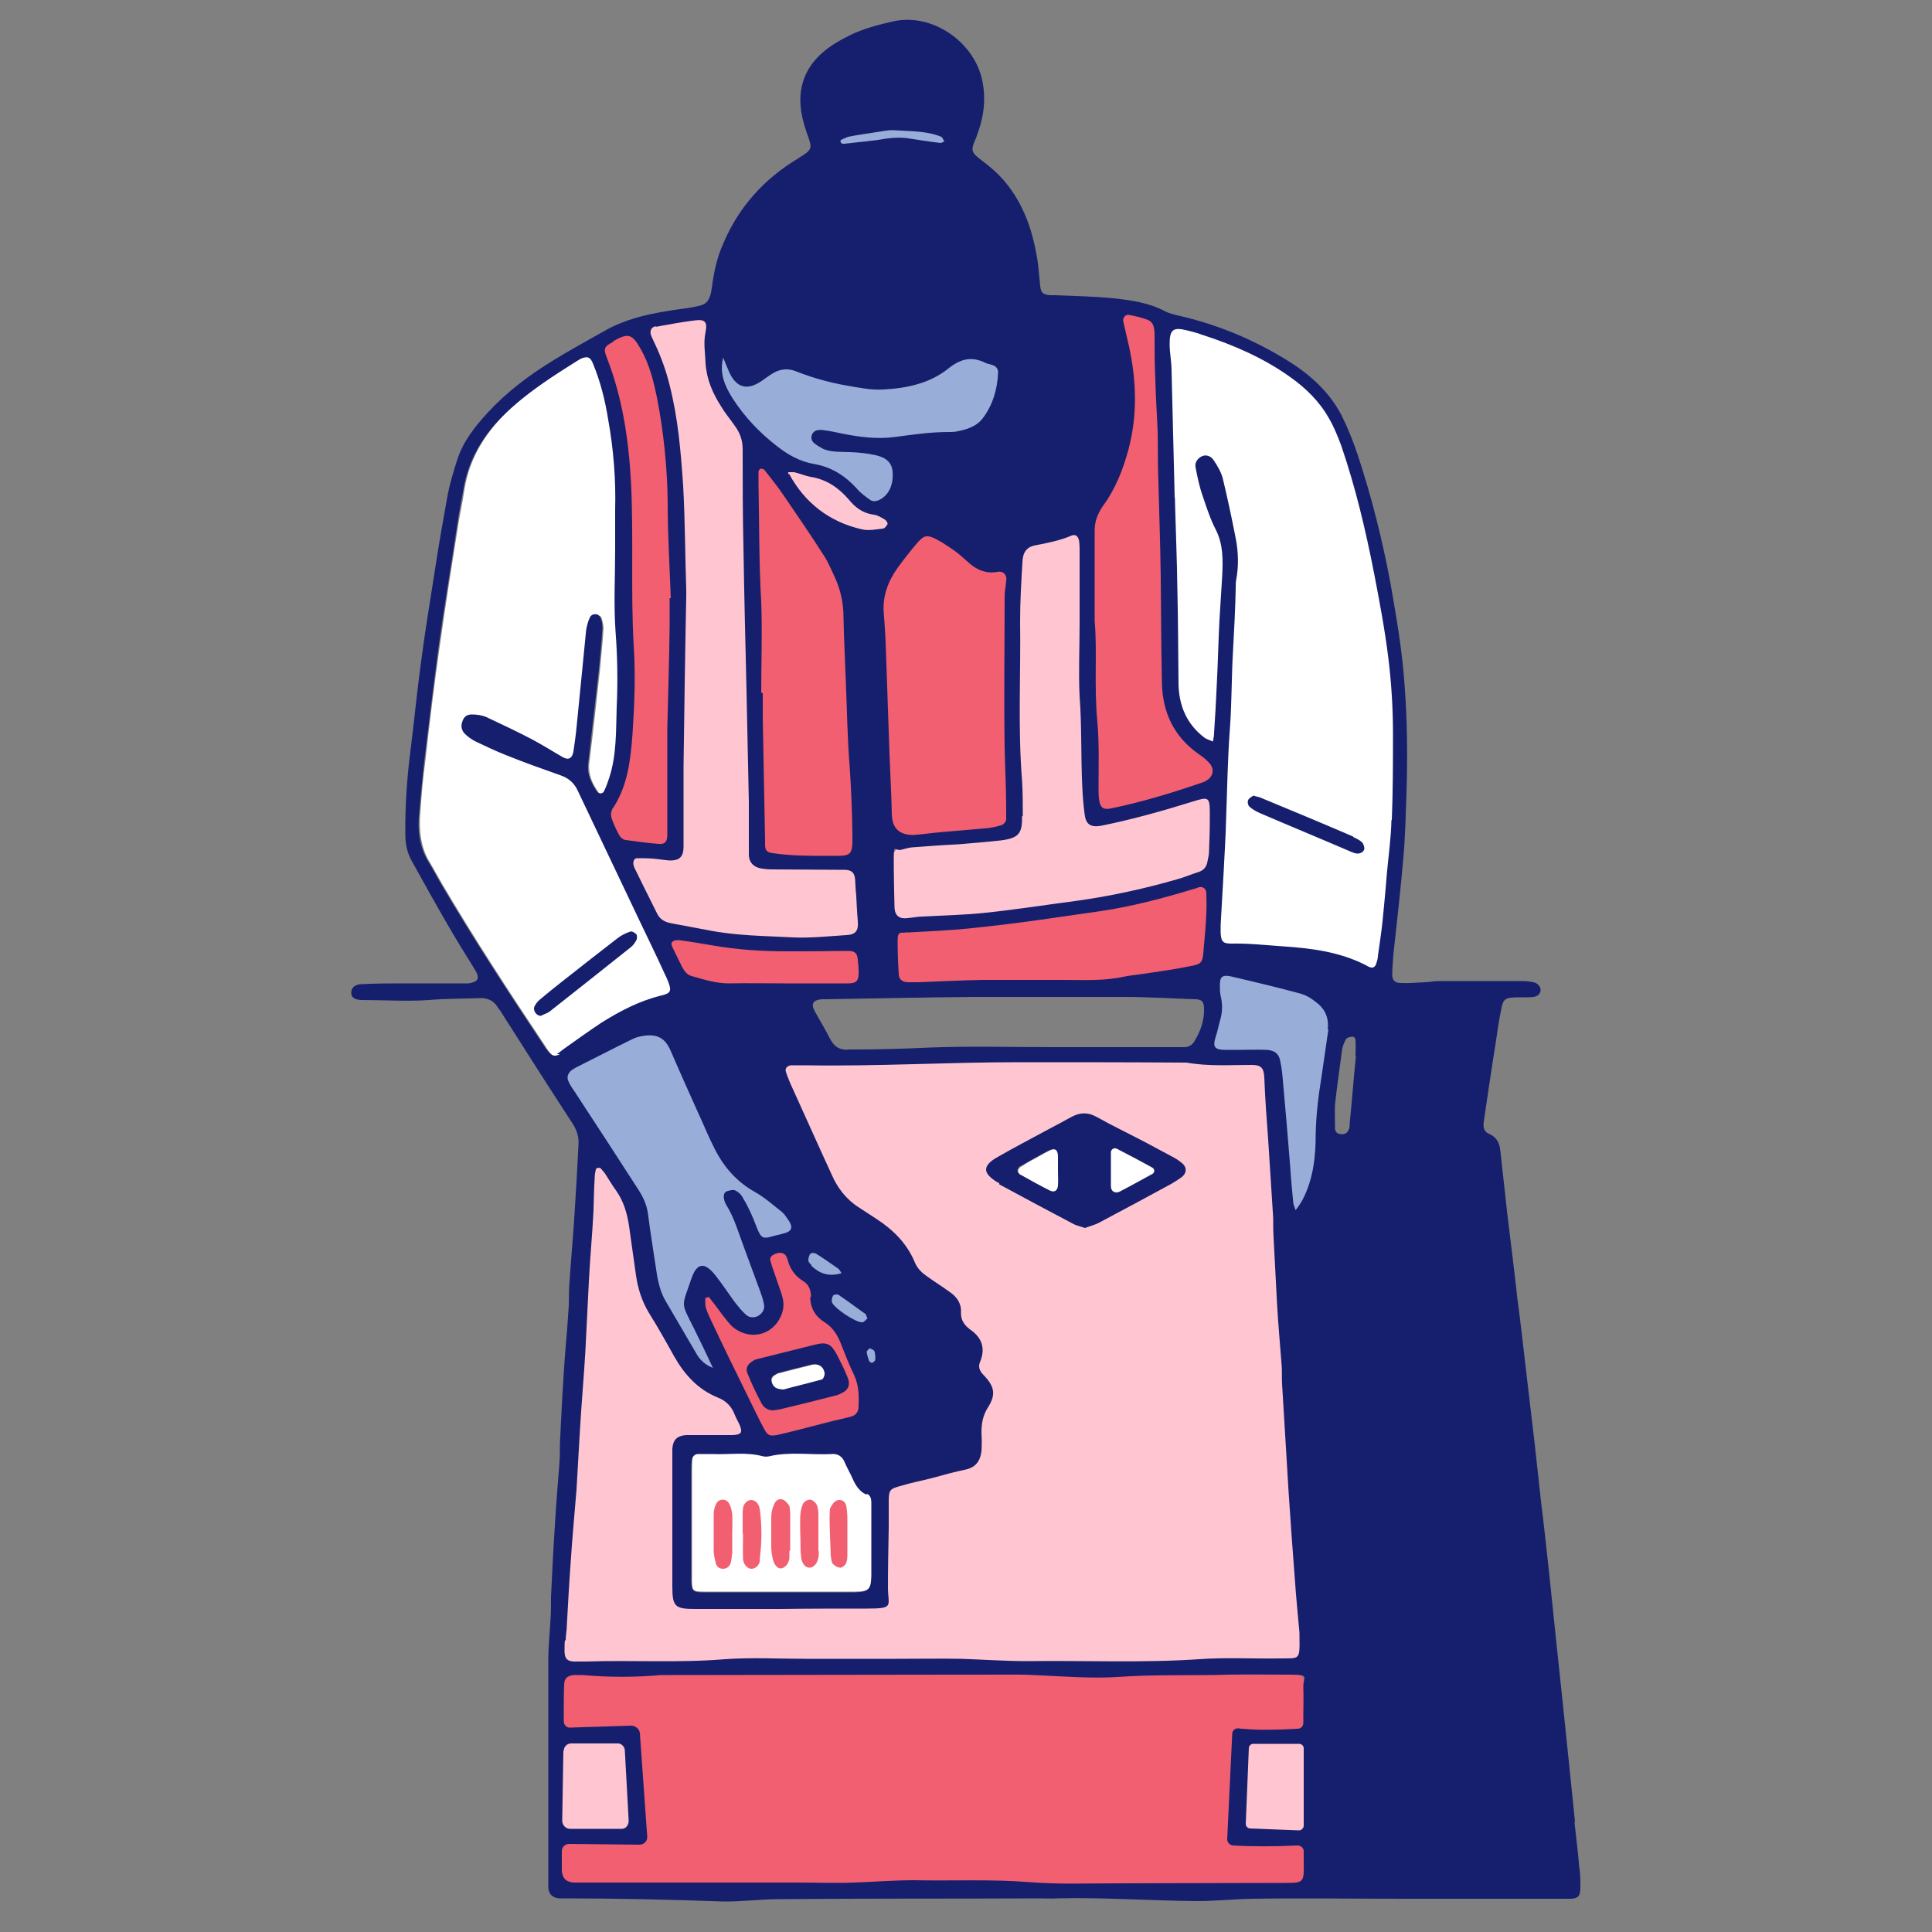 <?xml version="1.0" encoding="UTF-8"?>
<svg id="Laag_1" data-name="Laag 1" xmlns="http://www.w3.org/2000/svg" version="1.1" viewBox="0 0 500 500">
  <rect x="0" y="0" width="500" height="500" fill="#808080" stroke="none"/>
  <defs>
    <style>
      .cls-1 {
        fill: #f15f70;
        stroke: #f15f70;
        stroke-linecap: round;
      }

      .cls-1, .cls-2 {
        stroke-linejoin: round;
      }

      .cls-3 {
        fill: none;
      }

      .cls-3, .cls-4, .cls-5 {
        stroke-width: 0px;
      }

      .cls-2 {
        fill: #99add9;
        stroke: #99add9;
      }

      .cls-6 {
        fill: #ffc6d1;
        stroke: #ffc6d1;
      }

      .cls-6, .cls-7 {
        stroke-miterlimit: 10;
      }

      .cls-4 {
        fill: #151f6d;
      }

      .cls-5, .cls-7 {
        fill: #fff;
      }

      .cls-7 {
        stroke: #fff;
      }
    </style>
  </defs>
  <g id="WITE">
    <path class="cls-7" d="M355.4,148.4c-2.2-11.2-4.7-22.2-8.5-33-.8-2.4-1.9-4.9-3.2-7.1-2.5-4.4-6.1-7.8-10.1-10.7-6.9-4.9-14.5-8.3-22.5-10.8-1.4-.4-2.7-.9-4.1-1.2-3.6-.9-4.6-.2-4.5,3.5,0,2.4.5,4.6.5,7,.3,10.8.6,21.6.8,32.5,0,.6,0,1.3.1,1.9.2,7.3.6,14.6.6,21.9.1,8.3,0,16.4.3,24.7,0,5.6,2,10.5,6.7,13.9.6.4,1.3.6,2.2,1,.1-.9.3-1.5.3-2.2.3-4.2.5-8.3.7-12.5.3-5.6.4-11.2.7-16.8.2-3.7.5-7.6.7-11.3.2-4,.3-8-1.6-11.9-1.4-2.8-2.4-5.8-3.4-8.7-.8-2.5-1.4-5.1-1.9-7.6-.2-1.2.4-2.3,1.6-2.8,1-.5,2.2-.2,3.1,1,1,1.5,1.9,3.1,2.4,4.9,1.2,5.1,2.3,10.2,3.3,15.3.8,3.6.8,7.3.1,10.9-.1.6-.1,1.3-.1,1.9,0,5.5-.3,11-.7,16.4-.4,6.7-.4,13.3-.8,20-.6,7.9-.6,15.9-1,23.9-.2,4.3-.4,8.6-.6,12.9-.3,4.7-.5,9.4-.8,14.1v1.9c0,2.3.6,3,2.7,2.9,4.4,0,8.9.4,13.3.7,7.5.5,14.8,1.5,21.6,4.9.3.2.7.3,1,.5.8.3,1.5,0,1.7-1,.1-.6.3-1.2.4-1.9.4-3,.9-6,1.2-9,.4-4,.8-8,1.1-12.1.4-4.6,1-9.4,1.2-14,.3-7.4.2-14.9.3-22.3,0-6.5-.4-13-1.2-19.6-1-7.4-2.3-14.7-3.7-22h0ZM353.1,219.5c-.1.8-1,1.2-1.8,1.2s-1-.2-1.5-.4c-7.9-3.3-15.9-6.7-23.8-10.1-1-.4-1.9-.9-2.6-1.6-.3-.3-.6-1.2-.4-1.7.2-.5.9-.8,1.4-1.2.8.2,1.4.3,2,.6,7.9,3.3,15.9,6.7,23.8,10,.8.3,1.7.8,2.3,1.4.4.3.7,1.2.6,1.7h0c0,.1,0,.1,0,.1ZM172.9,252.1c-2.4-5.1-4.9-10.1-7.2-15.2-5.1-10.8-10.3-21.4-15.3-32.2-1-2-2.4-3.3-4.4-4.1-4.8-1.7-9.6-3.5-14.3-5.3-2.6-1-5.3-2.3-7.8-3.5-1-.5-2-1.2-2.8-2-.9-.9-1.1-2.1-.6-3.3.4-1,1.4-1.7,2.4-1.7s2.6.1,3.8.7c3.8,1.7,7.6,3.5,11.3,5.5,2.9,1.5,5.6,3.3,8.5,4.9,1.5.8,2.5.3,2.7-1.5.3-2.1.6-4.2.8-6.2.8-8.5,1.6-16.9,2.5-25.3.1-1.1.5-2.3,1-3.3.4-1,2.2-1,2.6,0,.3.9.6,2,.6,3-.2,3.5-.6,7-.9,10.5-.9,8.2-1.8,16.4-2.8,24.5-.3,2.8.8,5.1,2.4,7.3.3.6,1.4.5,1.7-.2.6-1.2,1-2.4,1.4-3.6,1.9-6,1.7-12.1,1.9-18.2.2-6.5.1-13-.3-19.6-.5-7-.1-14.1-.1-21.2h0v-10.2c.2-7.8-.4-15.7-1.8-23.4-.8-4.9-2.1-9.7-3.9-14.4-.8-1.8-1.7-2.2-3.3-1.3-.3.1-.7.4-1,.6-5.8,3.7-11.7,7.5-16.9,12.1-6.4,5.8-11,12.6-12.4,21.2-.4,2.8-1,5.6-1.5,8.5-1.7,10.7-3.4,21.4-4.9,32.1-1.4,9.8-2.6,19.6-3.7,29.5-.6,4.4-1,8.8-1.3,13.3-.4,4.6,0,9.2,2.6,13.2,1,1.7,1.9,3.4,2.9,5.1,8.4,14.3,17.5,28.2,26.7,42,.4.6.8,1.3,1.4,1.9.8,1,1.7,1.1,2.8.4.7-.4,1.2-.9,1.9-1.4,3.2-2.2,6.4-4.6,9.6-6.7,4.7-3.1,9.7-5.6,15.3-7,2.6-.7,3-1.2,2-3.7-.2-.6-.6-1.2-.8-1.8h-.2ZM164.7,243.3c-.3.7-.8,1.3-1.4,1.8-7,5.6-14.1,11.2-21.2,16.8-.7.6-1.6.8-2.1,1-1.3,0-2.2-1.5-1.7-2.4.3-.7.8-1.3,1.4-1.8,1.9-1.6,3.8-3.2,5.8-4.7,4.7-3.7,9.4-7.4,14.2-11.1,1-.8,2.2-1.3,3.4-1.8.4-.1,1.2.3,1.6.7.3.3.2,1,0,1.5h0Z"/>
  </g>
  <g id="LIGHT_LIGHT_RED" data-name="LIGHT LIGHT RED">
    <path class="cls-6" d="M308.7,207.3c-7.7,2.4-15.5,4.6-23.5,6.2-2.8.6-4-.3-4.3-3-.2-2.4-.5-4.6-.6-7-.4-7.8-.1-15.7-.7-23.5-.4-6.2,0-12.6,0-18.8h0v-18.8c0-.8,0-1.6-.1-2.4-.2-1.3-1-1.9-2.2-1.5-2.9,1.3-6,1.9-9,2.4-2.4.4-3.5,1.8-3.5,4.4-.3,5.1-.6,10.1-.6,15.3.1,13.7-.6,27.4.5,41.1.3,3.1.1,6.2.2,9.4.1,4.6-.8,5.8-5.5,6.3-3.6.4-7.3.7-10.9,1-4,.3-8,.6-12.1.8-.9,0-1.8.3-2.7.6-1.7.4-2,.6-2,2.4,0,4.2,0,8.3.2,12.6,0,2.1,1.3,3,3.4,2.7,1.3-.1,2.6-.3,3.9-.4,5.5-.3,11-.5,16.4-1,7.6-.8,15.3-1.9,22.9-3,9-1.2,17.7-3.1,26.4-5.6,1.9-.6,3.7-1.3,5.6-1.9,1.4-.5,2.2-1.5,2.4-2.8.1-.9.3-1.8.4-2.7.1-3.1.2-6.2.2-9.4,0-4.7-.1-4.7-4.6-3.3h-.1ZM228.8,134.6c-.9-.5-1.9-1.1-2.8-1.2-2.8-.4-4.7-1.9-6.5-4-2.6-3.1-5.8-5.2-9.9-5.8-1.4-.2-2.8-.8-4.2-1.2-.5-.1-1,0-1.5,0,0,.3-.1.5,0,.6,4.2,7.6,10.5,12.4,18.9,14.4,1.7.4,3.6,0,5.4-.2.5,0,1-.7,1.2-1.2.1-.3-.4-1-.8-1.2h0ZM221.4,231.7c0-1.5,0-2.9-.3-4.3-.2-1.7-.8-2.2-2.6-2.4h-2.4c-5.5,0-11,0-16.5-.1-1,0-2.1,0-3.1-.3-1.7-.3-2.8-1.5-2.9-3.3,0-.9,0-1.8,0-2.8v-11c-.1-9.5-.4-19.1-.6-28.6-.3-12.6-.6-25-.8-37.6-.1-8.4-.2-16.7-.2-25.1s-.7-4.3-2.1-6.2c-1.2-1.6-2.4-3.1-3.4-4.8-2.2-3.5-3.8-7.1-4.1-11.2-.1-2.8-.6-5.4,0-8.2.5-2.5-.1-3.3-2.6-3-3.5.3-6.9,1-10.4,1.7-1.2.2-1.7,1.2-1.3,2.4.3.8.6,1.5,1,2.2,1.7,3.4,2.9,6.9,3.8,10.7,2.2,8.5,2.9,17.3,3.5,26,.6,9,.6,18,.8,27v1.6c-.2,14.6-.4,29.3-.7,43.9h0v11c0,3.4,0,6.8,0,10.2,0,2.4-1.1,3.3-3.5,3.3-1.5,0-3.1-.3-4.6-.5-1.3-.1-2.6-.2-3.9-.1-.8,0-1.1.6-1,1.4,0,.3.2.8.3,1.1,1.9,4,3.9,8,5.9,11.9.7,1.4,1.9,2.1,3.4,2.4,3.2.6,6.5,1.1,9.6,1.8,7.3,1.5,14.8,1.5,22.2,1.9,4.5.3,9.1-.3,13.7-.6,2.5-.1,3.2-1.1,3-3.5-.2-2.2-.3-4.4-.4-6.7h0Z"/>
    <path class="cls-6" d="M336.2,451.1h-11.9c-.6,0-1.1.6-1.1,1.1l-.8,19.6c0,.6.5,1.2,1.1,1.2l12.7.5c.6,0,1.2-.5,1.2-1.2v-20.1c0-.6-.6-1.2-1.2-1.2h0Z"/>
    <path class="cls-6" d="M147.6,473.1h13.2c1.2,0,2.1-.9,2-2l-1-18.3c0-1-1-1.9-2-1.9h-11.9c-1.1.1-1.9,1-1.9,2.1l-.3,18.1c0,1.1.9,2,2,2h0Z"/>
    <path class="cls-6" d="M148.6,430.1h3.1c12-.3,24,.4,36-.6,6.9-.6,13.9-.1,20.8-.1h40.4c5.8.1,11.4.6,17.2.6,14.8-.2,29.5.6,44.3-.5,6.9-.5,13.9,0,20.7-.2,5.5-.1,5.5.6,5.3-5.8v-.8c-.4-4.6-.9-9.4-1.2-14-.6-7.4-1.1-14.8-1.6-22.3-.6-9.4-1.2-18.7-1.7-28.1,0-1.6,0-3.1-.1-4.7-.4-5.3-.9-10.7-1.2-16-.3-5.8-.6-11.4-.9-17.2,0-1.7,0-3.4-.1-5.1-.4-6.8-.9-13.5-1.3-20.3-.3-5.3-.8-10.7-1-16,0-2.6-.9-3.3-3.3-3.3-5.6,0-11.2.3-16.8-.6-14.5,0-29,0-43.6-.1-18.3,0-36.6,1.1-54.9.8h-2.8c-.4,0-.8,0-1.2,0-.9.1-1.4.8-1.2,1.7.3,1,.7,2,1.1,2.9,3.5,7.8,7.1,15.8,10.7,23.6,1.6,3.5,3.9,6.5,7.1,8.6,1.5,1,3.1,1.9,4.6,3,4.4,2.8,7.9,6.4,9.9,11.3.6,1.5,1.7,2.6,3.1,3.5,2,1.2,4,2.6,5.8,4,1.8,1.2,3.1,2.9,3,5.2-.1,2.1.8,3.5,2.4,4.6,2.8,2.1,4,4.8,2.6,8.2-.6,1.3-.3,2.4.8,3.5,2.9,3,3.3,5.1,1.2,8.4-1.3,2.2-1.7,4.3-1.7,6.7,0,1.5,0,3.1,0,4.7-.3,2.4-1.3,4.2-4,4.7-2.9.6-5.8,1.5-8.7,2.2-2.6.7-5.3,1.2-8,2-3.1.9-3.3,1.2-3.3,4.3v6.7c0,5.1-.2,10.2-.2,15.3s-1.7,5.5-5.6,5.5h-22.3c0,.1-22,.1-22,.1-5.2,0-5.9-.6-5.9-5.8v-35.7c.2-2.3,1.2-3.3,3.5-3.5h12.1c2.4,0,2.7-.8,1.7-2.9-.3-.8-.8-1.7-1.2-2.5-.8-2-2.2-3.5-4.3-4.3-5.2-2.1-8.7-6-11.4-10.8-2.2-3.7-4.2-7.5-6.5-11.2-1.8-3-2.8-6.2-3.3-9.6-.6-4.3-1.2-8.5-1.8-12.8-.4-3.3-1.3-6.4-3.3-9.1-1-1.5-2-3.1-3-4.6-.3-.4-.6-.8-1-1.2-.3-.3-1.2-.2-1.3.3-.1.8-.3,1.5-.3,2.3-.1,2.8-.1,5.5-.3,8.3-.4,6.1-.9,12.2-1.2,18.3-.3,6-.6,12-.9,18-.4,6.8-1,13.5-1.4,20.3-.3,5.2-.6,10.4-.9,15.6-.4,6.2-1,12.5-1.5,18.7-.4,5.5-.7,11-1,16.4,0,1.3-.3,2.6-.3,3.9,0,1-.2,2.1-.1,3.1,0,1.7.6,2.4,2.4,2.5v-.2c.1,0,.1,0,.1,0ZM258,299.9c4.3-2.5,8.7-4.8,13-7.1,2.2-1.2,4.4-2.3,6.5-3.5,2.1-1.2,4.2-1.2,6.3,0,4.2,2.2,8.3,4.3,12.5,6.5,2.3,1.2,4.6,2.4,6.9,3.7,1,.6,2.1,1.2,2.9,1.9,1.1,1,1,2.4,0,3.4-.9.8-1.9,1.4-2.9,1.9-6.2,3.3-12.4,6.7-18.6,10-1.1.6-2.4.9-3.7,1.4-1.2-.4-2.3-.6-3.3-1.2-6.3-3.3-12.6-6.7-18.9-10.1-.2-.1-.5-.3-.7-.3-3.5-2.2-3.5-4.2,0-6.2h0q0-.1,0-.1Z"/>
  </g>
  <g id="RED">
    <path class="cls-1" d="M337.3,436.8c-.1-2.6-.8-3.1-3.4-3.2h-16.1c-9.5.2-19.1-.1-28.6.6-6.5.4-13,0-19.6-.4-7.8-.4-15.7-.2-23.5-.2-24.2,0-48.4,0-72.6.1h-2.4c-6.8.6-13.6.6-20.3,0h-2.4c-1.6.1-2.4.9-2.4,2.6-.1,2.2,0,4.4,0,6.7v2.6c0,.6.3,1.2.8,1.5,0,0,.1,0,.2.1h0c.2,0,.4.1.7.1l15.8-.5c.6,0,1.2.2,1.6.7.3.3.6.8.6,1.3l1.9,26.7c0,1.1-.8,2.1-2,2.1l-18.2-.2c-1,0-1.8.8-1.9,1.8v5.2c.1,1.9,1,2.8,3,3h72.9c5.1-.1,10.1-.6,15.3-.6,9.9,0,19.8-.3,29.8.5,8.5.6,17,.3,25.5.3,13.5,0,26.9-.1,40.4-.1s5.2,0,5.1-5.3v-2.9c0-.8-.7-1.5-1.6-1.5-6,.2-11.7.3-16.7,0-.8,0-1.5-.8-1.5-1.6l1.3-27.3c0-.6.4-1.1.9-1.3.3-.1.6-.1.8-.1s.6,0,1,.1c3.8.4,8.9.3,14.2,0,.8,0,1.5-.7,1.5-1.5v-1.7c0-2.5.1-5,0-7.4h0ZM284,186.9c.6,5.6.2,11.2.3,16.9,0,1.2,0,2.4.2,3.5.3,1.8,1.2,2.3,3.1,1.9,7.8-1.7,15.4-4,23-6.5.5-.1,1-.3,1.5-.6,1.9-1,2.3-3,.9-4.6-.8-.8-1.7-1.6-2.7-2.3-6.6-4.5-9.5-10.9-9.6-18.7-.1-9-.1-18-.3-27.1-.1-8.2-.4-16.4-.6-24.6,0-4.4,0-8.9-.2-13.3-.1-4.4-.4-8.9-.6-13.3-.1-4-.2-8.1-.2-12.1s-.2-2.7-1.7-3.3c-1.5-.6-3.3-1-4.9-1.3-1-.2-1.7.8-1.5,1.7.5,2.2,1,4.3,1.5,6.5,1.9,8.8,2.2,17.6-.1,26.4-1.4,5.3-3.5,10.4-6.7,14.9-1.4,1.9-2.1,3.9-2.1,6.2v23.7c.8,7.8-.2,16.9.7,26.1h0ZM235.5,241.5h-.8c-1.5.2-2.3.7-2.3,2.2,0,2.8,0,5.8.3,8.6,0,1.3,1,1.9,2.4,2.1.9,0,1.8,0,2.8,0,5.5-.2,11-.5,16.4-.6,4.2,0,8.4,0,12.6,0h8.6c5.1,0,10.2.2,15.3-.8,1.8-.4,3.6-.6,5.4-.8,3.9-.6,7.7-1.2,11.6-1.9,3.4-.7,3.5-.9,3.8-4.3.3-3.1.6-6.2.7-9.4,0-1.7,0-3.4,0-5.1s-.8-1.7-1.9-1.5c-.5.1-1,.3-1.5.5-7.8,2.4-15.8,4.4-24,5.7-5.6.8-11.1,1.7-16.7,2.4-5.8.8-11.7,1.5-17.5,2.1-5.1.5-10.1.6-15.2,1h0ZM229.2,168.9c.3,8.7.6,17.5.9,26.2.2,5.2.5,10.4.6,15.6.1,5.3.1,5.4,5.6,5.3,2.6-.3,5.2-.6,7.8-.8,3.9-.3,7.8-.6,11.7-1,1.2-.1,2.4-.3,3.4-.8.5-.2,1-.8,1.1-1.4.2-.9,0-1.8,0-2.7,0-5.3-.3-10.7-.4-16-.3-13-.1-26.2,0-39.2,0-1.5.3-2.8.4-4.3,0-1.6-.8-2.4-2.4-2.2-2.8.6-5.1-.3-7.2-2.2-1.3-1.1-2.5-2.3-3.9-3.3-1.5-1.1-3-2.2-4.6-2.9-2.6-1.2-3.3-1-5.1,1-1.8,2.1-3.5,4.2-5.1,6.5-2.4,3.4-3.7,7.1-3.5,11.4.2,3.5.4,7,.6,10.5h0ZM222.1,364c.1-2.8.1-5.5-1.1-8-1.2-2.7-2.4-5.6-3.5-8.3-.9-2.2-2.2-4.2-4.2-5.5-2.4-1.5-3.7-3.7-3.7-6.5,0-1.7-.6-3.1-2.1-4-2.1-1.3-3.4-3.1-4-5.6-.4-1.7-1.7-2-3.4-1.3-.8.3-1.3.9-1,1.8.3,1.1.8,2.2,1.1,3.3.6,1.9,1.3,3.7,1.9,5.6.5,1.4.6,2.8.1,4.2-1.7,5.6-7.8,7.7-12.5,4.2-1.2-.9-2.2-2.3-3.1-3.5-1.2-1.5-2.4-3.1-3.5-4.6-.3,0-.6.1-.9.3,0,.8,0,1.8.2,2.6.4,1.3,1.1,2.6,1.7,4,3.1,6.3,6.2,12.6,9.2,19,1.4,2.8,2.8,5.6,4.2,8.4.8,1.6,1.3,1.7,3.2,1.5.9-.1,1.8-.4,2.6-.6,4-1,8-2.1,12.1-3.1,1.5-.4,3.1-.8,4.6-1.1,1.3-.3,1.9-1.2,1.9-2.6h0ZM218,360.5c-.6.3-1.2.6-1.8.7-4.5,1.2-9.1,2.3-13.7,3.4-.8.2-1.5.3-2.4.4-1.1,0-2.3-.6-2.8-1.6-1.4-2.6-2.6-5.3-3.8-8.1-.5-1.2.3-2.3,1.3-3,.6-.3,1.2-.5,1.8-.7,4.8-1.2,9.6-2.5,14.4-3.6,3.1-.8,4.2-.2,5.7,2.6,1,1.9,2,4,2.8,6,.7,1.7.1,3.1-1.5,3.9h0ZM176.6,250.3c.6,1,1.2,2.1,2.5,2.4,3.1.8,6.2,1.9,9.6,1.9,4.7-.1,9.4,0,14.2,0h14.1c5.1,0,5.8.6,5.1-6.2-.2-1.7-.6-2.1-2.2-2.2-.9,0-1.8,0-2.8,0-4.4,0-8.9,0-13.3.1-6.4,0-12.8-.4-19.1-1.5-3-.5-5.9-1-8.9-1.4-.5,0-1,0-1.5.3-.7.5-.4,1.1-.1,1.7.8,1.7,1.5,3.3,2.4,4.9h0ZM197,179.2h.2v6.7c.2,10.4.3,20.9.6,31.3,0,.6,0,1,0,1.5.2,1.3.6,1.7,2,1.9,4.9.7,9.9.7,14.8.7s6,.2,5.8-5.8c-.1-5.8-.3-11.4-.7-17.2-.6-7.4-.7-14.8-1-22.3-.2-5.5-.5-11-.6-16.4,0-3.6-.7-7-2.2-10.3-.9-1.9-1.7-3.9-2.8-5.6-3.5-5.3-7.1-10.7-10.7-16-1.5-2.2-3.1-4.2-4.7-6.2-.2-.3-.7-.5-1-.4-.3,0-.6.6-.6.8,0,1,0,2.1,0,3.1.1,10.2,0,20.3.7,30.5.5,7.8,0,15.7,0,23.5h0q0,.1,0,.1ZM219.4,393.1c0-1.2,0-2.4-.3-3.5-.2-1-1-1.7-1.9-1.5-.6,0-1.5.7-1.7,1.2-.4,1-.7,2.2-.7,3.4,0,3.3.1,6.5.3,9.7,0,.8,0,1.7.5,2.2.3.6,1.2,1,1.9,1s1.2-.6,1.5-1c.3-.6.4-1.5.4-2.2v-5.1h.1v-4.2h0ZM211.9,392.2c0-.9-.1-1.9-.5-2.6-.3-.6-1.1-1.2-1.7-1.2s-1.6.6-1.8,1.1c-.5,1-.7,2.2-.7,3.4,0,3,0,6,.1,9,0,.6,0,1.3.2,1.9.3,1.2,1.1,2.1,2,2.2.8,0,1.9-.8,2.2-1.9.2-.8.2-1.5.3-2.3v-9.4h0ZM204.3,391.6c0-.6,0-1.4-.3-1.9-.3-.6-1-1.3-1.6-1.5-1-.3-1.9.3-2.2,1.1-.4,1-.7,2.2-.8,3.4-.1,2.6,0,5.2,0,7.8,0,1,.2,2.1.4,3.1.3,1.5,1.3,2.4,2.2,2.4,1-.1,1.8-1.2,2.1-2.6,0-.6,0-1.3,0-1.9v-9.7h0ZM192.3,403.5c0,1.4,1.2,2.4,2.2,2.4s2.1-.9,2.2-2.4c.6-4.4.6-8.8,0-13.3,0-.1,0-.3-.1-.3-.4-1.2-1.2-1.9-2.2-1.8-1,0-1.8.9-2,2.1-.1.6,0,1.3-.1,1.9v4.7h.1c0,2.2,0,4.4,0,6.7h0ZM189.3,392.1c0-1-.3-2.1-.8-2.9-.8-1.4-2.8-1.3-3.4.2-.3.8-.6,1.7-.6,2.6v9.4c0,1,.3,2.1.5,3.1s.8,1.6,1.9,1.6,1.7-.6,2-1.5c.3-.7.3-1.5.3-2.3v-5.1c0-1.7,0-3.4,0-5.1h0ZM163.2,124.8c.8,14.1,0,28.2.7,42.3.4,7.6.1,15.1-.3,22.7-.5,6.7-1.2,13.3-4.9,19.1-.4.7-.8,1.8-.6,2.6.6,1.7,1.4,3.4,2.2,4.9.3.5,1,.9,1.6,1,2.8.4,5.7.8,8.5,1,1.6,0,2.1-.5,2.2-2.1v-1.6c0-8.7,0-17.5,0-26.2,0-8.9.3-17.8.6-26.6v-7.1h.3c-.3-8.2-.7-16.4-.8-24.6-.1-9-1-18-2.7-26.9-.8-4.5-2-9-4.3-13-2.2-4-3.2-4.2-7.1-2-2.4,1.4-2.6,1.8-1.7,4.3,4,10.3,5.6,21.2,6.2,32.1h0Z"/>
  </g>
  <g id="BLUE">
    <path class="cls-2" d="M340.7,259.1c-1.2-.9-2.6-1.8-4.1-2.2-5.9-1.6-11.9-3.1-17.8-4.4-2.3-.6-2.9,0-2.9,2.3s0,1.8.2,2.7c.4,2.1.4,4.2-.1,6.2-.4,1.5-.8,3.1-1.2,4.5-.8,2.6-.3,3.2,2.5,3.3h3.5c2.4,0,4.7,0,7.1,0,2.3.1,3.3,1.1,3.7,3.3.3,1.5.5,3.1.6,4.6.6,7.4,1.2,14.8,1.9,22.3.3,3.1.5,6.2.8,9.4,0,.5.3.9.6,1.9.8-1.2,1.5-2,1.9-2.9,2.7-5.3,3.3-11,3.3-16.8,0-5,.6-9.9,1.5-14.8.7-4.1,1.2-8.3,1.8-12.4.5-3.1-.8-5.4-3.1-7.1h0ZM256.8,94.4c-.6-.2-1.3-.3-1.9-.6-3.6-1.8-6.6-1-9.6,1.5-4.9,4-10.8,5.1-16.9,5.4-3.1.1-6.2-.6-9.3-1-4.5-.8-8.9-2-13.2-3.7-2.3-.9-4.4-.6-6.3.7-.8.6-1.7,1.2-2.6,1.8-3.6,2.5-6.3,1.8-8.3-2.1-.7-1.4-1.2-2.8-1.8-4.3-1.1,4,.3,7.4,2.4,10.7,3.1,4.8,6.9,8.9,11.4,12.3,2.9,2.2,6.1,4,9.8,4.7,4.4.8,8,3,11,6.4,1,1,2.2,1.9,3.3,2.8.6.5,1.4.6,2.2.2,2.6-1.1,4.1-3.9,3.7-7.5-.2-2.3-1.6-3.7-4.4-4.2-2.2-.4-4.4-.6-6.6-.8-2.4-.1-4.7,0-6.9-.8-.9-.4-1.9-.9-2.6-1.7-1.1-1.2-.3-3.1,1.3-3.2.6,0,1.3,0,1.9.1,1.4.3,2.8.6,4.2.8,4.5.9,9,1.5,13.6.9,4.6-.6,9.3-1.2,14-1.3.6,0,1.3,0,1.9-.1,2.6-.5,5.2-1.2,6.9-3.4,2.6-3.4,3.7-7.4,4-11.7,0-1-.5-1.7-1.4-2.1h0ZM217.9,37.3h1.5c3.2-.5,6.5-.8,9.6-1.3,2.2-.3,4.4-.4,6.6,0,2.6.5,5.1.8,7.7,1.1.3,0,.7-.3,1-.4-.3-.4-.4-1-.8-1.2-4-1.6-8.1-1.5-12.2-1.7-1.5-.1-3.1.3-4.6.5-2.4.3-4.9.8-7.3,1.2-.6.1-1.2.5-1.8.8-.1,0-.3.4-.3.6s.3.5.5.5h0ZM225.1,349c-.3.4-.8.7-.8,1,0,.8.3,1.5.6,2.2s.6.6.8.6.7-.5.8-.8c0-.7,0-1.5-.2-2.2-.1-.3-.8-.5-1.2-.8h0ZM223.9,339.9c-2.2-1.7-4.5-3.3-6.9-4.9-.3-.2-1.2,0-1.4.2-.3.5-.5,1.2-.3,1.7.6,1.6,6.1,5.3,7.8,5.2.5,0,.9-.6,1.3-1-.3-.6-.3-1-.6-1.2h0ZM216.9,328.1c-1.9-1.3-3.8-2.6-5.8-3.9-.3-.2-1.2,0-1.4.1-.3.4-.6,1.1-.5,1.7,0,.4.5.9.8,1.2,2.1,2.1,4.5,2.9,7.8,1.9-.4-.6-.6-1-.9-1.2h0ZM202.2,313.6c-2.2-1.8-4.4-3.7-6.9-5.1-4.7-2.7-8.1-6.5-10.5-11.3-1.5-3.2-2.9-6.4-4.4-9.6-2.4-5.2-4.7-10.5-7-15.8-1.5-3.3-3.7-4.6-8.5-3.4-.5.1-1,.3-1.5.6-4.8,2.4-9.6,4.8-14.3,7.2-.5.2-.9.5-1.3.8-.9.7-1.2,1.7-.8,2.8.4,1,1,1.8,1.6,2.7,5.3,8.3,10.6,16.4,16,24.6,1.4,2.1,2.4,4.3,2.8,6.8.8,5.4,1.6,10.8,2.4,16.2.3,2.2,1,4.3,2.1,6.2,2.6,4.5,5.3,9,7.9,13.5,1,1.7,2.4,3.1,4.4,3.9-1.6-3.4-3.2-6.8-4.9-10.2-3.5-7-3.2-5.6-.7-12.8,1.5-4.2,3.5-4.6,6.2-1,1.9,2.4,3.5,4.9,5.3,7.3.8,1,1.7,2,2.6,2.9,1,.8,2.4.9,3.3.3,1-.7,1.7-1.7,1.4-3-.2-1.1-.6-2.3-1-3.4-1.4-3.8-2.8-7.6-4.2-11.4-1.4-3.7-2.4-7.4-4.5-10.8-.3-.4-.4-1-.6-1.5-.2-.8,0-1.7.7-2.1.6-.3,1.6-.5,2.2-.2.8.3,1.5,1,1.9,1.8,1,1.8,2,3.7,2.8,5.6,2.4,6.2,1.8,5.1,7.5,3.8,2.6-.6,2.9-1.7,1.3-3.9-.4-.6-.9-1.3-1.5-1.8h0c0,.1,0,.1,0,.1Z"/>
  </g>
  <g id="DARK_BLUE" data-name="DARK BLUE">
    <path class="cls-4" d="M350.2,216.5c-7.9-3.4-15.8-6.7-23.8-10-.6-.3-1.2-.3-2-.6-.5.3-1.2.7-1.4,1.2s0,1.4.4,1.7c.8.7,1.7,1.2,2.6,1.6,7.9,3.4,15.9,6.7,23.8,10.1.5.2,1,.4,1.5.4.8,0,1.6-.4,1.8-1.2,0-.5-.2-1.3-.6-1.7-.6-.6-1.5-1-2.3-1.4h0c0-.1,0-.1,0-.1ZM258.6,306.5c6.3,3.4,12.6,6.8,18.9,10.1,1,.6,2.2.8,3.3,1.2,1.3-.5,2.6-.8,3.7-1.4,6.2-3.3,12.4-6.6,18.6-10,1-.6,2-1.2,2.9-1.9,1.1-1,1.2-2.4,0-3.4-.9-.8-1.9-1.4-2.9-1.9-2.3-1.2-4.6-2.5-6.9-3.7-4.2-2.2-8.4-4.2-12.5-6.5-2.2-1.2-4.2-1.1-6.3,0-2.2,1.2-4.4,2.4-6.5,3.5-4.4,2.4-8.7,4.6-13,7.1-3.6,2.1-3.6,4,0,6.2.2.1.5.3.7.3h0q0,.1,0,.1ZM287.6,302.7h0c0-1.5,0-3.1,0-4.6,0-.8.8-1.2,1.5-.8,3.1,1.6,6.2,3.2,9.2,4.9.6.3.6,1.2,0,1.6-2.8,1.6-5.7,3.1-8.5,4.6-1.1.6-2.1,0-2.2-1.4,0-1.5,0-2.8,0-4.3h0ZM264.2,301.8c1.5-1,3.1-1.8,4.7-2.7.8-.4,1.6-.9,2.4-1.3,1.7-.8,2.4-.4,2.4,1.5v3.5h0c0,1.3,0,2.6,0,3.9,0,1.4-.9,1.9-2.1,1.3-2.6-1.3-5.1-2.7-7.6-4.1-1-.6-.9-1.5.1-2.2h0ZM194.7,352.3c-1.1.7-1.8,1.7-1.3,3,1.1,2.8,2.4,5.5,3.8,8.1.6,1,1.7,1.6,2.8,1.6.9-.1,1.7-.2,2.4-.4,4.6-1.1,9.1-2.2,13.7-3.4.6-.1,1.2-.4,1.8-.7,1.7-.8,2.2-2.2,1.5-3.9-.8-2.1-1.8-4-2.8-6-1.5-2.8-2.6-3.4-5.7-2.6-4.8,1.2-9.6,2.4-14.4,3.6-.6.1-1.2.3-1.8.7h0ZM200.5,355.8c.3-.2.7-.4,1-.5,2.9-.8,5.8-1.5,8.7-2.2,1.5-.3,2.8.6,3.1,2.2,0,.5-.3,1.5-.7,1.6-3.5,1-7,1.9-9.9,2.6-1.9,0-2.6-.6-3-1.8-.3-.8,0-1.5.8-1.9h0ZM164.7,243.3c.2-.4.2-1.2,0-1.5-.4-.4-1.2-.9-1.6-.7-1.2.4-2.4,1-3.4,1.8-4.8,3.7-9.5,7.4-14.2,11.1-1.9,1.5-3.9,3.1-5.8,4.7-.6.5-1.1,1.2-1.4,1.8-.4.9.4,2.4,1.7,2.4.5-.3,1.4-.6,2.1-1,7.1-5.6,14.2-11.2,21.2-16.8.6-.5,1-1.1,1.4-1.8h0ZM407.6,471.4c-.9-8.5-1.7-16.9-2.6-25.3-.8-7.3-1.5-14.6-2.3-21.8-.6-5.5-1.1-10.9-1.7-16.4-.7-6.5-1.4-13-2.2-19.4-.6-5.2-1.1-10.4-1.7-15.5-.7-6.2-1.5-12.4-2.2-18.7-.7-6.1-1.4-12.2-2.2-18.2-.8-7.3-1.7-14.5-2.6-21.8-.6-5.5-1.2-10.9-1.8-16.4-.2-1.9-.8-3.5-2.8-4.4-1.5-.6-1.7-1.7-1.5-3.2,1-6.9,2-13.7,3.1-20.5.4-2.8.8-5.7,1.4-8.5.5-2.8,1-3.1,4-3.2h2.4c.6,0,1.3,0,1.9-.1,1-.1,1.7-.6,1.9-1.6.1-.9-.6-1.9-1.8-2.2-1-.2-2.1-.3-3.1-.3h-21.6c-1.2,0-2.4.3-3.5.3-2.1.1-4.2.3-6.2.2-1.5,0-2.2-.7-2.2-2.2s.2-3.4.3-5.1c.9-8.5,1.9-16.9,2.6-25.3.5-5.6.6-11.2.8-16.8.3-9.3.2-18.5-.5-27.8-.6-8.7-2.1-17.4-3.6-26-2.1-11.3-4.9-22.5-8.5-33.4-1.2-3.6-2.6-7.1-4.3-10.5-3.4-6.4-8.8-11-14.9-14.6-8.4-5.1-17.5-8.8-27.1-11-1.2-.3-2.6-.6-3.7-1.2-4.2-2.2-8.7-2.8-13.2-3.3-5.1-.5-10.1-.6-15.3-.8h-1.2c-1.8-.2-2.3-.6-2.5-2.4-.3-2.6-.4-5.2-.9-7.8-1.2-6.9-3.5-13.4-8-18.9-2-2.5-4.4-4.4-6.9-6.3-1.9-1.5-2.1-2.2-1.2-4.4.2-.5.5-1,.6-1.5,1.7-4.4,2.4-9,1.5-13.8-1.8-10.1-12.7-18-23-15.8-4,.9-7.9,1.9-11.5,3.7-2.4,1.2-4.9,2.6-6.9,4.4-4.2,3.6-6.2,8.4-5.7,13.9.2,2.3.8,4.6,1.6,6.9,1.5,4.2,1.6,4.2-2.4,6.7-8.8,5.3-15.3,12.6-19.3,22.1-1.6,3.6-2.4,7.5-2.9,11.4-.6,4.4-2.2,4.3-4.9,4.9-2.2.4-4.4.6-6.6,1-5.6.9-11,2.2-16,5-4.6,2.6-9.4,5.2-13.9,8-6,3.7-11.7,8-16.5,13.2-3.4,3.7-6.5,7.6-8,12.4-.9,2.8-1.8,5.8-2.4,8.7-1.2,6.7-2.4,13.4-3.4,20.1-1.2,7.7-2.5,15.5-3.5,23.2-1,7.2-1.7,14.5-2.6,21.8-1,7.6-1.6,15.3-1.5,23,0,2.4.4,4.6,1.6,6.8,3.1,5.6,6.2,11.2,9.4,16.7,2.3,4,4.7,7.8,7.1,11.7,1,1.7,1.2,3-1.8,3.4-.9,0-1.8,0-2.8,0h-13.7c-3.7,0-7.4,0-11,.2-1.8,0-2.8.9-2.8,2.2s.9,1.8,2.6,1.9c5.9,0,11.8.4,17.6,0,4.4-.4,8.9-.3,13.3-.5,1.9,0,3.3.7,4.3,2.2.3.6.8,1,1.1,1.6,6.1,9.6,12.2,19.2,18.4,28.7,1.1,1.7,1.7,3.5,1.5,5.6-.3,5.9-.6,11.7-1,17.6-.4,6.4-1,12.8-1.4,19.1-.1,2.1,0,4.2-.2,6.2-.3,5.3-.9,10.7-1.2,16-.4,6.1-.7,12.3-1,18.4,0,1.6,0,3.1-.1,4.7-.4,5.5-.9,10.9-1.2,16.4-.4,6.1-.7,12.2-1,18.4,0,1.8,0,3.7-.1,5.5-.2,3.7-.6,7.3-.6,11v56.1c0,18.7,0,1.8,0,2.8.2,1.7,1.1,2.5,2.8,2.7h1.2c13.7,0,27.4.3,41.1.8,4.9.1,9.6-.6,14.4-.6,22.6-.2,45.2-.1,67.9-.2,1.5,0,2.8.1,4.3,0,12-.3,24,.6,36.1.7,4.7,0,9.4-.5,14.1-.6,13.3-.2,26.6,0,40,0h42.4c2.2,0,2.8-.7,2.8-2.8s0-3.7-.3-5.5c-.3-3.7-.8-7.5-1.2-11.3v-.3q.1,0,.1,0ZM283.3,140.7v-3.5c0-2.3.8-4.3,2.1-6.2,3.3-4.5,5.3-9.6,6.7-14.9,2.3-8.8,2-17.6.1-26.4-.5-2.2-1-4.3-1.5-6.5-.2-1,.6-1.9,1.5-1.7,1.7.3,3.3.7,4.9,1.3,1.4.6,1.6,1.9,1.7,3.3,0,4,0,8.1.2,12.1.1,4.4.4,8.9.6,13.3.1,4.4,0,8.9.2,13.3.2,8.3.5,16.4.6,24.6.1,9,.1,18,.3,27.1.1,7.8,3.1,14.2,9.6,18.7,1,.7,1.9,1.4,2.7,2.3,1.4,1.6,1,3.5-.9,4.6-.5.3-1,.4-1.5.6-7.6,2.6-15.2,4.9-23,6.5-1.8.4-2.8,0-3.1-1.9-.2-1.1-.2-2.4-.2-3.5,0-5.6.2-11.2-.3-16.9-.9-9.2,0-18.3-.7-26.1v-20.2h0ZM264.7,211.3c0-3.1,0-6.3-.2-9.4-1.1-13.7-.3-27.4-.5-41.1,0-5.1.3-10.1.6-15.3.1-2.6,1.1-4,3.5-4.4,3.1-.6,6.1-1.2,9-2.4,1.2-.6,2,0,2.2,1.5.1.8.1,1.5.1,2.4v18.8h0c0,6.2-.3,12.6,0,18.8.6,7.8.3,15.7.7,23.5.1,2.4.3,4.7.6,7,.3,2.6,1.5,3.5,4.3,3,7.9-1.6,15.8-3.8,23.5-6.2,4.4-1.4,4.6-1.3,4.6,3.3s-.1,6.2-.2,9.4c0,.9-.2,1.8-.4,2.7-.2,1.4-1,2.4-2.4,2.8-1.9.6-3.7,1.4-5.6,1.9-8.7,2.5-17.5,4.4-26.4,5.6-7.6,1-15.2,2.2-22.9,3-5.4.6-11,.7-16.4,1-1.3,0-2.6.3-3.9.4-2.1.3-3.3-.6-3.4-2.7-.1-4.2-.2-8.3-.2-12.6s.3-1.9,2-2.4c.9-.2,1.7-.5,2.7-.6,4-.3,8-.6,12.1-.8,3.6-.3,7.3-.6,10.9-1,4.6-.6,5.6-1.7,5.5-6.3h.1ZM197,179.2c0-7.8.3-15.7,0-23.5-.6-10.2-.5-20.3-.7-30.5,0-1,0-2.1,0-3.1,0-.3.3-.8.6-.8.3,0,.8.1,1,.4,1.6,2.1,3.3,4.1,4.7,6.2,3.6,5.3,7.2,10.5,10.7,16,1.1,1.7,1.9,3.7,2.8,5.6,1.5,3.3,2.2,6.7,2.2,10.3.1,5.5.4,11,.6,16.4.3,7.4.4,14.8,1,22.3.4,5.8.6,11.4.7,17.2.1,6-.2,5.8-5.8,5.8s-9.9,0-14.8-.7c-1.4-.2-1.9-.6-2-1.9,0-.5,0-1,0-1.5-.2-10.4-.4-20.9-.6-31.3v-6.7h-.2q0-.1,0-.1ZM204,122.8c0,0,0-.3,0-.6.5,0,1,0,1.5,0,1.4.3,2.7.9,4.2,1.2,4.1.6,7.3,2.8,9.9,5.8,1.7,2.1,3.6,3.6,6.5,4,1,.1,1.9.7,2.8,1.2.4.2.9.9.8,1.2-.2.5-.8,1.2-1.2,1.2-1.8.2-3.7.6-5.4.2-8.4-1.9-14.8-6.8-18.9-14.4h0ZM216.9,254.5h-14.1c-4.6,0-9.4-.1-14.2,0-3.4,0-6.4-1-9.6-1.9-1.2-.3-1.9-1.3-2.5-2.4-.8-1.6-1.6-3.3-2.4-4.9-.3-.6-.6-1.3.1-1.7.3-.3,1-.3,1.5-.3,3,.4,5.9.9,8.9,1.4,6.3,1.1,12.7,1.5,19.1,1.5,4.4,0,8.9,0,13.3-.1h2.8c1.5.1,2,.6,2.2,2.2.7,6.8,0,6.2-5.1,6.2h0ZM212.8,258.6h1.2c12.8-.2,25.6-.5,38.4-.6,12.8,0,25.6,0,38.4,0,6.1,0,12.3.4,18.4.6,1.8,0,2.4.6,2.4,2.4.1,3.1-.9,5.9-2.5,8.5-.6,1-1.5,1.5-2.6,1.5h-34.1c-10.6,0-21.2-.3-31.8.1-6.2.3-12.5.5-18.8.5h-1.9c-2.4.3-4-.6-5.1-2.8-1.2-2.4-2.7-4.8-4-7.2-1-1.9-.3-2.8,1.9-3h0ZM311.5,245.8c-.3,3.4-.4,3.7-3.8,4.3-3.8.8-7.7,1.3-11.6,1.9-1.8.3-3.6.4-5.4.8-5.1,1.1-10.1.8-15.3.8h-8.6c-4.2,0-8.4,0-12.6,0-5.5.1-11,.4-16.4.6h-2.8c-1.5,0-2.4-.8-2.4-2.1-.2-2.8-.3-5.8-.3-8.6s.8-1.9,2.3-2.2h.8c5.1-.3,10.2-.5,15.2-1,5.8-.6,11.7-1.3,17.5-2.1,5.6-.8,11.1-1.6,16.7-2.4,8.1-1.2,16.1-3.3,24-5.7.5-.1,1-.3,1.5-.5,1-.2,1.8.3,1.9,1.5,0,1.7.1,3.4,0,5.1-.1,3.1-.4,6.2-.7,9.4h0ZM260.4,149.9c0,1.5-.4,2.8-.4,4.3,0,13-.2,26.2,0,39.2.1,5.3.4,10.7.4,16s0,1.9,0,2.7c-.1.6-.6,1.2-1.1,1.4-1.1.4-2.3.6-3.4.8-3.9.3-7.8.7-11.7,1-2.6.2-5.2.6-7.8.8-3.7,0-5.5-1.8-5.6-5.3-.1-5.2-.4-10.4-.6-15.6-.3-8.7-.6-17.5-.9-26.2-.1-3.5-.3-7-.6-10.5-.3-4.2,1.1-8,3.5-11.4,1.6-2.2,3.3-4.4,5.1-6.5,1.8-2.1,2.6-2.3,5.1-1,1.6.8,3.1,1.9,4.6,2.9,1.4,1,2.6,2.2,3.9,3.3,2.1,1.8,4.4,2.7,7.2,2.2,1.5-.3,2.4.6,2.4,2.2h0ZM217.7,36.2c.6-.3,1.2-.6,1.8-.8,2.4-.5,4.9-.8,7.3-1.2,1.5-.2,3.1-.6,4.6-.5,4.1.3,8.3.1,12.2,1.7.3.1.5.8.8,1.2-.3.1-.7.4-1,.4-2.6-.3-5.1-.7-7.7-1.1-2.2-.4-4.4-.3-6.6,0-3.2.6-6.5.8-9.6,1.2h0c-.5,0-1,.2-1.5.1-.1,0-.4-.3-.5-.5,0-.2.1-.6.3-.6h0ZM187,92.2c.6,1.5,1.2,2.8,1.8,4.3,1.9,3.9,4.6,4.6,8.3,2.1.8-.6,1.7-1.2,2.6-1.8,2-1.3,4.1-1.6,6.3-.7,4.3,1.7,8.7,2.9,13.2,3.7,3.1.5,6.2,1.2,9.3,1,6-.3,12-1.5,16.9-5.4,3.1-2.5,6-3.3,9.6-1.5.6.3,1.2.3,1.9.6,1,.3,1.5,1.1,1.4,2.1-.2,4.2-1.4,8.3-4,11.7-1.7,2.2-4.3,2.9-6.9,3.4-.6.1-1.3.1-1.9.1-4.7,0-9.4.7-14,1.3-4.6.6-9.1,0-13.6-.9-1.4-.3-2.8-.6-4.2-.8-.6-.1-1.3-.2-1.9-.1-1.6.1-2.4,2-1.3,3.2.7.7,1.7,1.2,2.6,1.7,2.2.9,4.6.7,6.9.8,2.2.1,4.4.3,6.6.8,2.8.6,4.2,2,4.4,4.2.3,3.6-1.1,6.4-3.7,7.5-.8.3-1.6.3-2.2-.2-1.1-.8-2.4-1.7-3.3-2.8-3-3.3-6.5-5.6-11-6.4-3.7-.6-6.9-2.4-9.8-4.7-4.5-3.5-8.3-7.5-11.4-12.3-2.1-3.3-3.5-6.7-2.4-10.7h0ZM169.6,84.6c3.5-.6,6.9-1.3,10.4-1.7,2.5-.3,3.1.5,2.6,3-.6,2.8-.1,5.4,0,8.2.3,4.2,1.9,7.8,4.1,11.2,1,1.7,2.3,3.2,3.4,4.8,1.4,1.9,2.1,3.8,2.1,6.2,0,8.3,0,16.7.2,25.1.2,12.6.5,25,.8,37.6.2,9.5.4,19.1.6,28.6,0,3.7,0,7.4,0,11s0,1.8,0,2.8c.1,1.8,1.2,2.9,2.9,3.3,1,.2,2.1.3,3.1.3,5.5,0,11,.1,16.5.1h2.4c1.7.1,2.4.7,2.6,2.4.1,1.4.1,2.8.3,4.3.1,2.2.2,4.4.4,6.7.2,2.4-.6,3.4-3,3.5-4.6.3-9.2.8-13.7.6-7.4-.4-14.8-.4-22.2-1.9-3.2-.6-6.4-1.2-9.6-1.8-1.5-.3-2.7-1-3.4-2.4-2-4-4-8-5.9-11.9-.1-.3-.3-.8-.3-1.1,0-.8.3-1.4,1-1.4,1.3,0,2.6,0,3.9.1,1.5.1,3.1.4,4.6.5,2.4,0,3.4-.9,3.5-3.3,0-3.4,0-6.8,0-10.2v-11h0c.2-14.6.4-29.3.7-43.9v-1.6c-.3-9-.3-18-.8-27-.6-8.7-1.3-17.4-3.5-26-.9-3.7-2.2-7.3-3.8-10.7-.3-.7-.7-1.4-1-2.2-.4-1.1,0-2.2,1.3-2.4h0ZM158.7,88.3c3.9-2.2,4.9-1.9,7.1,2,2.3,4,3.4,8.5,4.3,13,1.7,8.9,2.6,17.8,2.7,26.9,0,8.2.5,16.4.8,24.6h-.3v7.1c-.1,8.9-.4,17.8-.6,26.6,0,8.7,0,17.5,0,26.2s0,1,0,1.6c-.1,1.6-.6,2.2-2.2,2.1-2.8-.2-5.7-.6-8.5-1-.6,0-1.3-.6-1.6-1-.9-1.6-1.7-3.3-2.2-4.9-.2-.8,0-1.9.6-2.6,3.7-5.8,4.4-12.4,4.9-19.1.5-7.6.8-15.1.3-22.7-.8-14.1,0-28.2-.7-42.3-.6-11-2.2-21.8-6.2-32.1-1-2.5-.8-3,1.7-4.3h0ZM144.9,272.8c-1.1.6-1.9.6-2.8-.4-.5-.6-1-1.2-1.4-1.9-9.2-13.8-18.3-27.7-26.7-42-1-1.7-1.9-3.5-2.9-5.1-2.6-4.1-3.1-8.5-2.6-13.2.4-4.4.8-8.8,1.3-13.3,1.2-9.9,2.4-19.7,3.7-29.5,1.5-10.8,3.3-21.4,4.9-32.1.4-2.8,1-5.6,1.5-8.5,1.4-8.7,6-15.5,12.4-21.2,5.1-4.6,11-8.4,16.9-12.1.3-.2.7-.4,1-.6,1.7-.8,2.6-.6,3.3,1.3,1.9,4.6,3.1,9.4,3.9,14.4,1.4,7.8,2,15.5,1.8,23.4v10.2h0c0,7.1-.4,14.2.1,21.2.5,6.5.6,13,.3,19.6-.2,6.1,0,12.3-1.9,18.2-.4,1.2-.8,2.4-1.4,3.6-.3.6-1.2.7-1.7.2-1.5-2.2-2.7-4.5-2.4-7.3.9-8.2,1.9-16.3,2.8-24.5.3-3.5.7-7,.9-10.5,0-1-.1-2.1-.6-3-.4-1-2.1-1-2.6,0s-.8,2.2-1,3.3c-.8,8.5-1.7,16.9-2.5,25.3-.2,2.1-.5,4.2-.8,6.2-.3,1.7-1.2,2.3-2.7,1.5-2.8-1.6-5.6-3.4-8.5-4.9-3.7-1.9-7.5-3.7-11.3-5.5-1.1-.5-2.5-.7-3.8-.7s-2,.6-2.4,1.7c-.5,1.2-.3,2.4.6,3.3.8.8,1.8,1.5,2.8,2,2.6,1.2,5.2,2.5,7.8,3.5,4.7,1.9,9.5,3.6,14.3,5.3,2.2.8,3.5,2.1,4.4,4.1,5.1,10.8,10.2,21.4,15.3,32.2,2.4,5.1,4.9,10.1,7.2,15.2.3.6.6,1.2.8,1.8,1,2.5.7,3.1-2,3.7-5.6,1.4-10.5,4-15.3,7-3.3,2.2-6.5,4.5-9.6,6.7-.6.4-1.2,1-1.9,1.4h.2ZM148.7,282.5c-.6-.9-1.2-1.7-1.6-2.7-.5-1-.1-2.1.8-2.8.4-.3.9-.6,1.3-.8,4.8-2.4,9.6-4.9,14.3-7.2.5-.2,1-.5,1.5-.6,4.7-1.2,7,0,8.5,3.4,2.3,5.3,4.6,10.5,7,15.8,1.5,3.2,2.8,6.5,4.4,9.6,2.4,4.8,5.7,8.6,10.5,11.3,2.5,1.4,4.6,3.3,6.9,5.1.6.5,1,1.1,1.5,1.8,1.6,2.2,1.3,3.3-1.3,3.9-5.7,1.3-5.1,2.4-7.5-3.8-.8-1.9-1.7-3.8-2.8-5.6-.4-.8-1.2-1.5-1.9-1.8-.6-.3-1.5,0-2.2.2-.8.3-.9,1.2-.7,2.1.1.5.3,1,.6,1.5,2.1,3.4,3.1,7.1,4.5,10.8,1.4,3.8,2.8,7.6,4.2,11.4.4,1.1.8,2.2,1,3.4.3,1.2-.3,2.3-1.4,3-1,.6-2.4.6-3.3-.3-1-.9-1.8-1.9-2.6-2.9-1.8-2.4-3.4-4.9-5.3-7.3-2.8-3.5-4.8-3.2-6.2,1-2.5,7.4-2.8,5.8.7,12.8,1.7,3.4,3.3,6.8,4.9,10.2-2.1-.8-3.5-2.2-4.4-3.9-2.6-4.5-5.3-9-7.9-13.5-1.1-1.9-1.7-4.1-2.1-6.2-.8-5.4-1.7-10.8-2.4-16.2-.3-2.5-1.4-4.7-2.8-6.8-5.3-8.2-10.6-16.4-16-24.6h0c0-.1,0-.1,0-.1ZM224.9,352.1c-.3-.7-.5-1.5-.6-2.2,0-.3.4-.6.8-1,.4.3,1.1.4,1.2.8.2.7.3,1.5.2,2.2,0,.3-.5.7-.8.8-.3,0-.8-.3-.8-.6h0ZM225.3,408c0,3.5-.6,4-4.2,4.1h-39.1c-2.6,0-3-.3-3.1-2.8v-28.2c0-1,0-2.1.1-3.1,0-.8.6-1.5,1.5-1.5,1.2,0,2.4-.1,3.5,0,4.4.2,8.9-.6,13.3.6.5.1,1,.1,1.5,0,5.4-1.3,10.9-.4,16.4-.6,1.5,0,2.5.6,3.1,1.9.6,1.2,1.2,2.3,1.7,3.5,1,2,1.8,4,4,5.1,1,.4,1,1.5,1.1,2.4v18.8h0ZM223.1,342.2c-1.6.1-7.2-3.6-7.8-5.2-.1-.5,0-1.2.3-1.7.2-.3,1.1-.4,1.4-.2,2.4,1.6,4.6,3.3,6.9,4.9.3.2.3.7.6,1.2-.4.3-.9,1-1.3,1h0ZM210,327.4c-.3-.3-.8-.8-.8-1.2s.1-1.2.5-1.7c.2-.3,1-.3,1.4-.1,2,1.2,3.9,2.6,5.8,3.9.3.2.5.6.9,1.2-3.3,1-5.7.1-7.8-1.9h0ZM209.7,335.7c0,2.8,1.3,5,3.7,6.5,2.1,1.3,3.3,3.2,4.2,5.5,1.1,2.8,2.2,5.6,3.5,8.3,1.2,2.6,1.2,5.3,1.1,8,0,1.3-.6,2.2-1.9,2.6-1.5.4-3.1.8-4.6,1.1-4,1-8,2.1-12.1,3.1-.9.2-1.7.4-2.6.6-1.8.3-2.3.1-3.2-1.5-1.5-2.8-2.8-5.6-4.2-8.4-3.1-6.3-6.2-12.6-9.2-19-.6-1.3-1.3-2.6-1.7-4-.3-.8-.1-1.7-.2-2.6.3,0,.6-.1.9-.3,1.2,1.5,2.4,3.1,3.5,4.6,1,1.2,1.9,2.6,3.1,3.5,4.7,3.5,10.8,1.5,12.5-4.2.4-1.5.3-2.8-.1-4.2-.6-1.9-1.3-3.7-1.9-5.6-.4-1.1-.8-2.2-1.1-3.3-.3-.9.3-1.5,1-1.8,1.7-.8,3-.3,3.4,1.3.6,2.4,1.9,4.3,4,5.6,1.5.9,2,2.2,2.1,4h0ZM146.4,424.5c0-1.3.3-2.6.3-3.9.3-5.5.6-11,1-16.4.4-6.2,1-12.5,1.5-18.7.3-5.2.6-10.4.9-15.6.4-6.8,1-13.5,1.4-20.3.3-6,.6-12,.9-18,.3-6.1.9-12.2,1.2-18.3.1-2.7.1-5.5.3-8.3,0-.8.1-1.5.3-2.3,0-.5,1-.6,1.3-.3.3.4.7.8,1,1.2,1,1.5,1.9,3.1,3,4.6,1.9,2.7,2.8,5.8,3.3,9.1.6,4.2,1.2,8.5,1.8,12.8.5,3.4,1.5,6.6,3.3,9.6,2.3,3.7,4.4,7.4,6.5,11.2,2.7,4.8,6.2,8.7,11.4,10.8,2.1.8,3.5,2.3,4.3,4.3.3.8.8,1.7,1.2,2.5,1,2.2.6,2.8-1.7,2.9h-12.1c-2.3.2-3.3,1.2-3.5,3.5,0,.8,0,1.6,0,2.4v33.3c0,5.2.7,5.8,5.9,5.8h22c7.5-.1,14.9-.1,22.3-.1s5.6-.6,5.6-5.5.1-10.2.2-15.3v-6.7c0-3.2.2-3.5,3.3-4.3,2.6-.8,5.3-1.3,8-2,2.9-.8,5.8-1.6,8.7-2.2,2.6-.6,3.7-2.3,4-4.7.1-1.5.1-3.1,0-4.7,0-2.4.3-4.5,1.7-6.7,2.1-3.3,1.7-5.4-1.2-8.4-1.1-1.1-1.4-2.2-.8-3.5,1.4-3.5.3-6.2-2.6-8.2-1.6-1.2-2.5-2.5-2.4-4.6.1-2.3-1.2-4-3-5.2-1.9-1.4-3.9-2.6-5.8-4-1.3-.9-2.4-1.9-3.1-3.5-2-4.9-5.6-8.5-9.9-11.3-1.5-1-3.1-2-4.6-3-3.3-2.1-5.6-5.1-7.1-8.6-3.6-7.8-7.1-15.7-10.7-23.6-.4-1-.8-1.9-1.1-2.9-.3-.8.2-1.5,1.2-1.7.4,0,.8,0,1.2,0h2.8c18.3.3,36.6-.8,54.9-.8,14.5,0,29,0,43.6.1,5.6,1,11.2.6,16.8.6,2.4,0,3.2.7,3.3,3.3.2,5.3.6,10.7,1,16,.4,6.8.9,13.5,1.3,20.3,0,1.7,0,3.4.1,5.1.3,5.8.6,11.4.9,17.2.3,5.3.8,10.7,1.2,16,.1,1.5,0,3.1.1,4.7.6,9.4,1.1,18.7,1.7,28.1.5,7.4,1,14.8,1.6,22.3.3,4.6.8,9.4,1.2,14v.8c.1,6.5.1,5.7-5.3,5.8-6.9.1-13.9-.3-20.7.2-14.8,1-29.6.3-44.3.5-5.8,0-11.4-.4-17.2-.6-5.6-.1-11.2,0-16.9,0h-23.5c-6.9,0-13.9-.4-20.8.1-12,1-24,.2-36,.6h-3.1c-1.7-.1-2.3-.7-2.4-2.5,0-1,0-2.1.1-3.1v.2c-.1,0-.1,0-.1,0ZM145.9,453.1c0-1.1.9-1.9,1.9-1.9h11.9c1-.1,1.9.7,2,1.7l1,18.3c0,1.2-.8,2.2-2,2.1h-13.2c-1.1,0-2-1-2-2.1l.3-18.1h0ZM337.3,444.2v1.7c0,.8-.6,1.5-1.5,1.5-5.3.3-10.3.4-14.2,0-.3,0-.6,0-1-.1-.3,0-.6,0-.8.1-.5.2-.9.7-.9,1.3l-1.3,27.3c0,.8.6,1.5,1.5,1.6,5,.3,10.7.3,16.7,0,.8,0,1.6.6,1.6,1.5v2.9c.1,5.3,0,5.3-5.1,5.3-13.5,0-26.9.1-40.4.1s-17,.3-25.5-.3c-9.9-.8-19.8-.3-29.8-.5-5.1,0-10.1.4-15.3.6s-10.2,0-15.3,0h-57.6c-1.9-.2-2.8-1-3-3v-5.2c0-1,.9-1.8,1.9-1.8l18.2.2c1.2,0,2.1-1,2-2.1l-1.9-26.7c0-.5-.3-1-.6-1.3-.4-.4-1-.7-1.6-.7l-15.8.5c-.2,0-.5,0-.7-.1h0s-.1,0-.2-.1c-.5-.3-.8-.8-.8-1.5v-2.6c0-2.2,0-4.4.1-6.7,0-1.7.8-2.4,2.4-2.6h2.4c6.8.6,13.6.6,20.3,0h2.4c24.2,0,48.4-.1,72.6-.1s15.7-.1,23.5.2c6.5.3,13.1.8,19.6.4,9.6-.7,19.1-.3,28.6-.6,5.3-.1,10.8,0,16.1,0s3.3.6,3.4,3.2c.1,2.5,0,5,0,7.4h0ZM337.4,472.5c0,.6-.6,1.2-1.2,1.2l-12.7-.5c-.6,0-1.1-.6-1.1-1.2l.8-19.6c0-.6.6-1.1,1.1-1.1h11.9c.6,0,1.2.5,1.2,1.1v20.1h0ZM343.8,266.3c-.6,4.2-1.2,8.3-1.8,12.4-.8,4.9-1.4,9.8-1.5,14.8,0,5.8-.6,11.5-3.3,16.8-.4.8-1,1.7-1.9,2.9-.3-1-.6-1.5-.6-1.9-.3-3.1-.6-6.2-.8-9.4-.6-7.4-1.2-14.8-1.9-22.3-.1-1.5-.3-3.1-.6-4.6-.3-2.2-1.4-3.2-3.7-3.3-2.4-.1-4.7,0-7.1,0h-3.5c-2.8,0-3.3-.8-2.5-3.3.5-1.5.8-3.1,1.2-4.5.6-2.1.6-4.1.1-6.2-.2-.9-.2-1.8-.2-2.7,0-2.2.6-2.8,2.9-2.3,6,1.4,11.9,2.8,17.8,4.4,1.5.4,2.9,1.2,4.1,2.2,2.4,1.7,3.5,4.2,3.1,7.1h0ZM350.9,273.4c-.6,5.8-1,11.5-1.6,17.3,0,.5,0,1-.2,1.5-.3.9-1,1.5-2.1,1.3-1,0-1.5-.7-1.5-1.5,0-2.1-.1-4.2,0-6.2.5-4.6,1.2-9.3,1.8-13.9.1-1,.5-2,1-2.9.2-.4,1-.7,1.7-.7s.8.7.8,1c.1,1.3,0,2.6,0,4h0ZM360.1,212.3c-.1,4.7-.8,9.4-1.2,14-.3,4-.7,8-1.1,12.1-.3,3-.8,6-1.2,9,0,.6-.2,1.3-.4,1.9-.3,1-.9,1.3-1.7,1-.3-.1-.7-.3-1-.5-6.8-3.5-14.2-4.4-21.6-4.9-4.4-.3-8.8-.8-13.3-.7-2.2,0-2.6-.6-2.7-2.9v-1.9c.3-4.7.5-9.4.8-14.1.2-4.3.5-8.6.6-12.9.3-8,.4-15.9,1-23.9.5-6.7.4-13.3.8-20,.3-5.5.6-11,.7-16.4,0-.6,0-1.3.1-1.9.7-3.6.6-7.3-.1-10.9-1-5.1-2.1-10.3-3.3-15.3-.4-1.7-1.4-3.4-2.4-4.9-.8-1.2-2.1-1.5-3.1-1-1.2.6-1.8,1.7-1.6,2.8.5,2.6,1,5.1,1.9,7.6,1,3,2,6,3.4,8.7,1.9,3.8,1.8,7.8,1.6,11.9-.2,3.7-.5,7.6-.7,11.3-.3,5.6-.4,11.2-.7,16.8-.2,4.2-.4,8.3-.7,12.5,0,.6-.1,1.2-.3,2.2-.9-.4-1.7-.6-2.2-1-4.6-3.5-6.6-8.3-6.7-13.9-.1-8.3-.1-16.4-.3-24.7-.1-7.3-.4-14.6-.6-21.9,0-.6,0-1.3-.1-1.9-.3-10.8-.5-21.6-.8-32.5,0-2.4-.5-4.6-.5-7,0-3.7.9-4.4,4.5-3.5s2.8.8,4.1,1.2c8,2.6,15.6,5.9,22.5,10.8,4.1,2.9,7.6,6.3,10.1,10.7,1.3,2.2,2.3,4.7,3.2,7.1,3.7,10.8,6.3,21.8,8.5,33,1.4,7.3,2.8,14.6,3.7,22,.8,6.5,1.2,13,1.2,19.6s0,14.9-.3,22.3h0Z"/>
    <g>
      <path class="cls-3" d="M214.9,268.8c1.1,2.2,2.7,3.1,5.1,2.8.6,0,1.3,0,1.9,0,6.2,0,12.5-.3,18.8-.5,10.5-.4,21.2-.1,31.8-.1h34.1c1.1,0,2-.5,2.6-1.5,1.6-2.6,2.6-5.4,2.5-8.5,0-1.7-.6-2.3-2.4-2.4-6.1-.3-12.3-.6-18.4-.6-12.8,0-25.6-.1-38.4,0-12.8.1-25.6.4-38.4.6h-1.2c-2.2.1-2.9,1-1.9,3,1.2,2.4,2.8,4.7,4,7.2h0Z"/>
      <path class="cls-3" d="M350,268.3c-.6,0-1.4.3-1.7.7-.5.9-.8,1.9-1,2.9-.7,4.6-1.3,9.2-1.8,13.9-.2,2.1-.1,4.2,0,6.2,0,.8.5,1.5,1.5,1.5,1,0,1.8-.4,2.1-1.3.1-.5.2-1,.2-1.5.6-5.8,1.1-11.6,1.6-17.3,0-1.4,0-2.6,0-4,0-.4-.6-1-.8-1h0Z"/>
      <path class="cls-5" d="M289.7,308.4c2.9-1.5,5.7-3.1,8.5-4.6.6-.3.7-1.2,0-1.6-3.1-1.7-6.1-3.3-9.2-4.9-.6-.3-1.4.1-1.5.8,0,1.5,0,3.1,0,4.6h0v4.3c0,1.3,1,1.9,2.2,1.4h0Z"/>
      <path class="cls-5" d="M264.1,304c2.5,1.4,5,2.8,7.6,4.1,1.2.6,2,0,2.1-1.3s0-2.6,0-3.9h0v-3.5c0-1.9-.8-2.4-2.4-1.5-.8.4-1.6.8-2.4,1.3-1.6.9-3.2,1.7-4.7,2.7-1,.7-1.1,1.6-.1,2.2h0Z"/>
      <path class="cls-5" d="M224.2,386.8c-2.2-1-3.1-3.1-4-5.1-.6-1.2-1.2-2.3-1.7-3.5-.6-1.3-1.7-2-3.1-1.9-5.5.3-11-.7-16.4.6-.5.1-1,.1-1.5,0-4.4-1.2-8.8-.4-13.3-.6h-3.5c-.9,0-1.5.6-1.5,1.5-.1,1-.1,2.1-.1,3.1v21.5c0,7.1,0,4.4,0,6.7,0,2.6.3,2.8,3.1,2.8h39.1c3.6,0,4.1-.6,4.2-4.1v-18.8c0-.9-.1-1.9-1.1-2.4h0ZM189.4,402.2c0,.8-.1,1.5-.3,2.3-.3.9-1,1.5-2,1.5s-1.7-.6-1.9-1.6c-.2-1-.5-2-.5-3.1v-9.4c0-.9.2-1.8.6-2.6.6-1.5,2.6-1.6,3.4-.2.5.9.7,1.9.8,2.9.1,1.7,0,3.4,0,5.1v5.1h0ZM196.7,403.6c-.1,1.5-1.2,2.4-2.2,2.4s-2-1-2.2-2.4c-.1-2.2,0-4.4,0-6.7h-.1v-4.7c0-.6,0-1.3.1-1.9.2-1.2,1-2,2-2.1,1,0,1.8.6,2.2,1.8,0,.1,0,.3.1.3.6,4.4.6,8.8,0,13.3h0ZM204.3,401.4c0,.6,0,1.3,0,1.9-.2,1.4-1.1,2.4-2.1,2.6-.9.1-1.8-.8-2.2-2.4-.2-1-.4-2-.4-3.1,0-2.6,0-5.2,0-7.8,0-1.1.3-2.4.8-3.4.3-.8,1.2-1.5,2.2-1.1.6.2,1.2.9,1.6,1.5.3.6.2,1.2.3,1.9v9.7h0ZM211.9,401.5c0,.8,0,1.6-.3,2.3-.3,1.1-1.3,2-2.2,1.9-.9,0-1.7-.9-2-2.2-.1-.6-.1-1.3-.2-1.9,0-3-.2-6-.1-9,0-1.2.3-2.4.7-3.4.3-.6,1.2-1.1,1.8-1.1s1.4.7,1.7,1.2c.4.8.5,1.7.5,2.6,0,1.7,0,3.4,0,5.1v4.3h0ZM219.4,397.4h-.1v5.1c0,.8-.1,1.6-.4,2.2-.3.5-1,1.1-1.5,1-.7,0-1.5-.6-1.9-1-.4-.6-.4-1.5-.5-2.2-.1-3.2-.3-6.5-.3-9.7s.2-2.4.7-3.4c.3-.6,1.1-1.2,1.7-1.2,1-.1,1.7.6,1.9,1.5.2,1.1.3,2.3.3,3.5v4.2h0Z"/>
      <path class="cls-5" d="M202.8,359.6c2.8-.8,6.3-1.6,9.9-2.6.3,0,.8-1.1.7-1.6-.2-1.7-1.5-2.5-3.1-2.2-2.9.7-5.8,1.5-8.7,2.2-.3,0-.7.3-1,.5-.8.4-1,1.1-.8,1.9.4,1.2,1.1,1.7,3,1.8Z"/>
    </g>
  </g>
</svg>